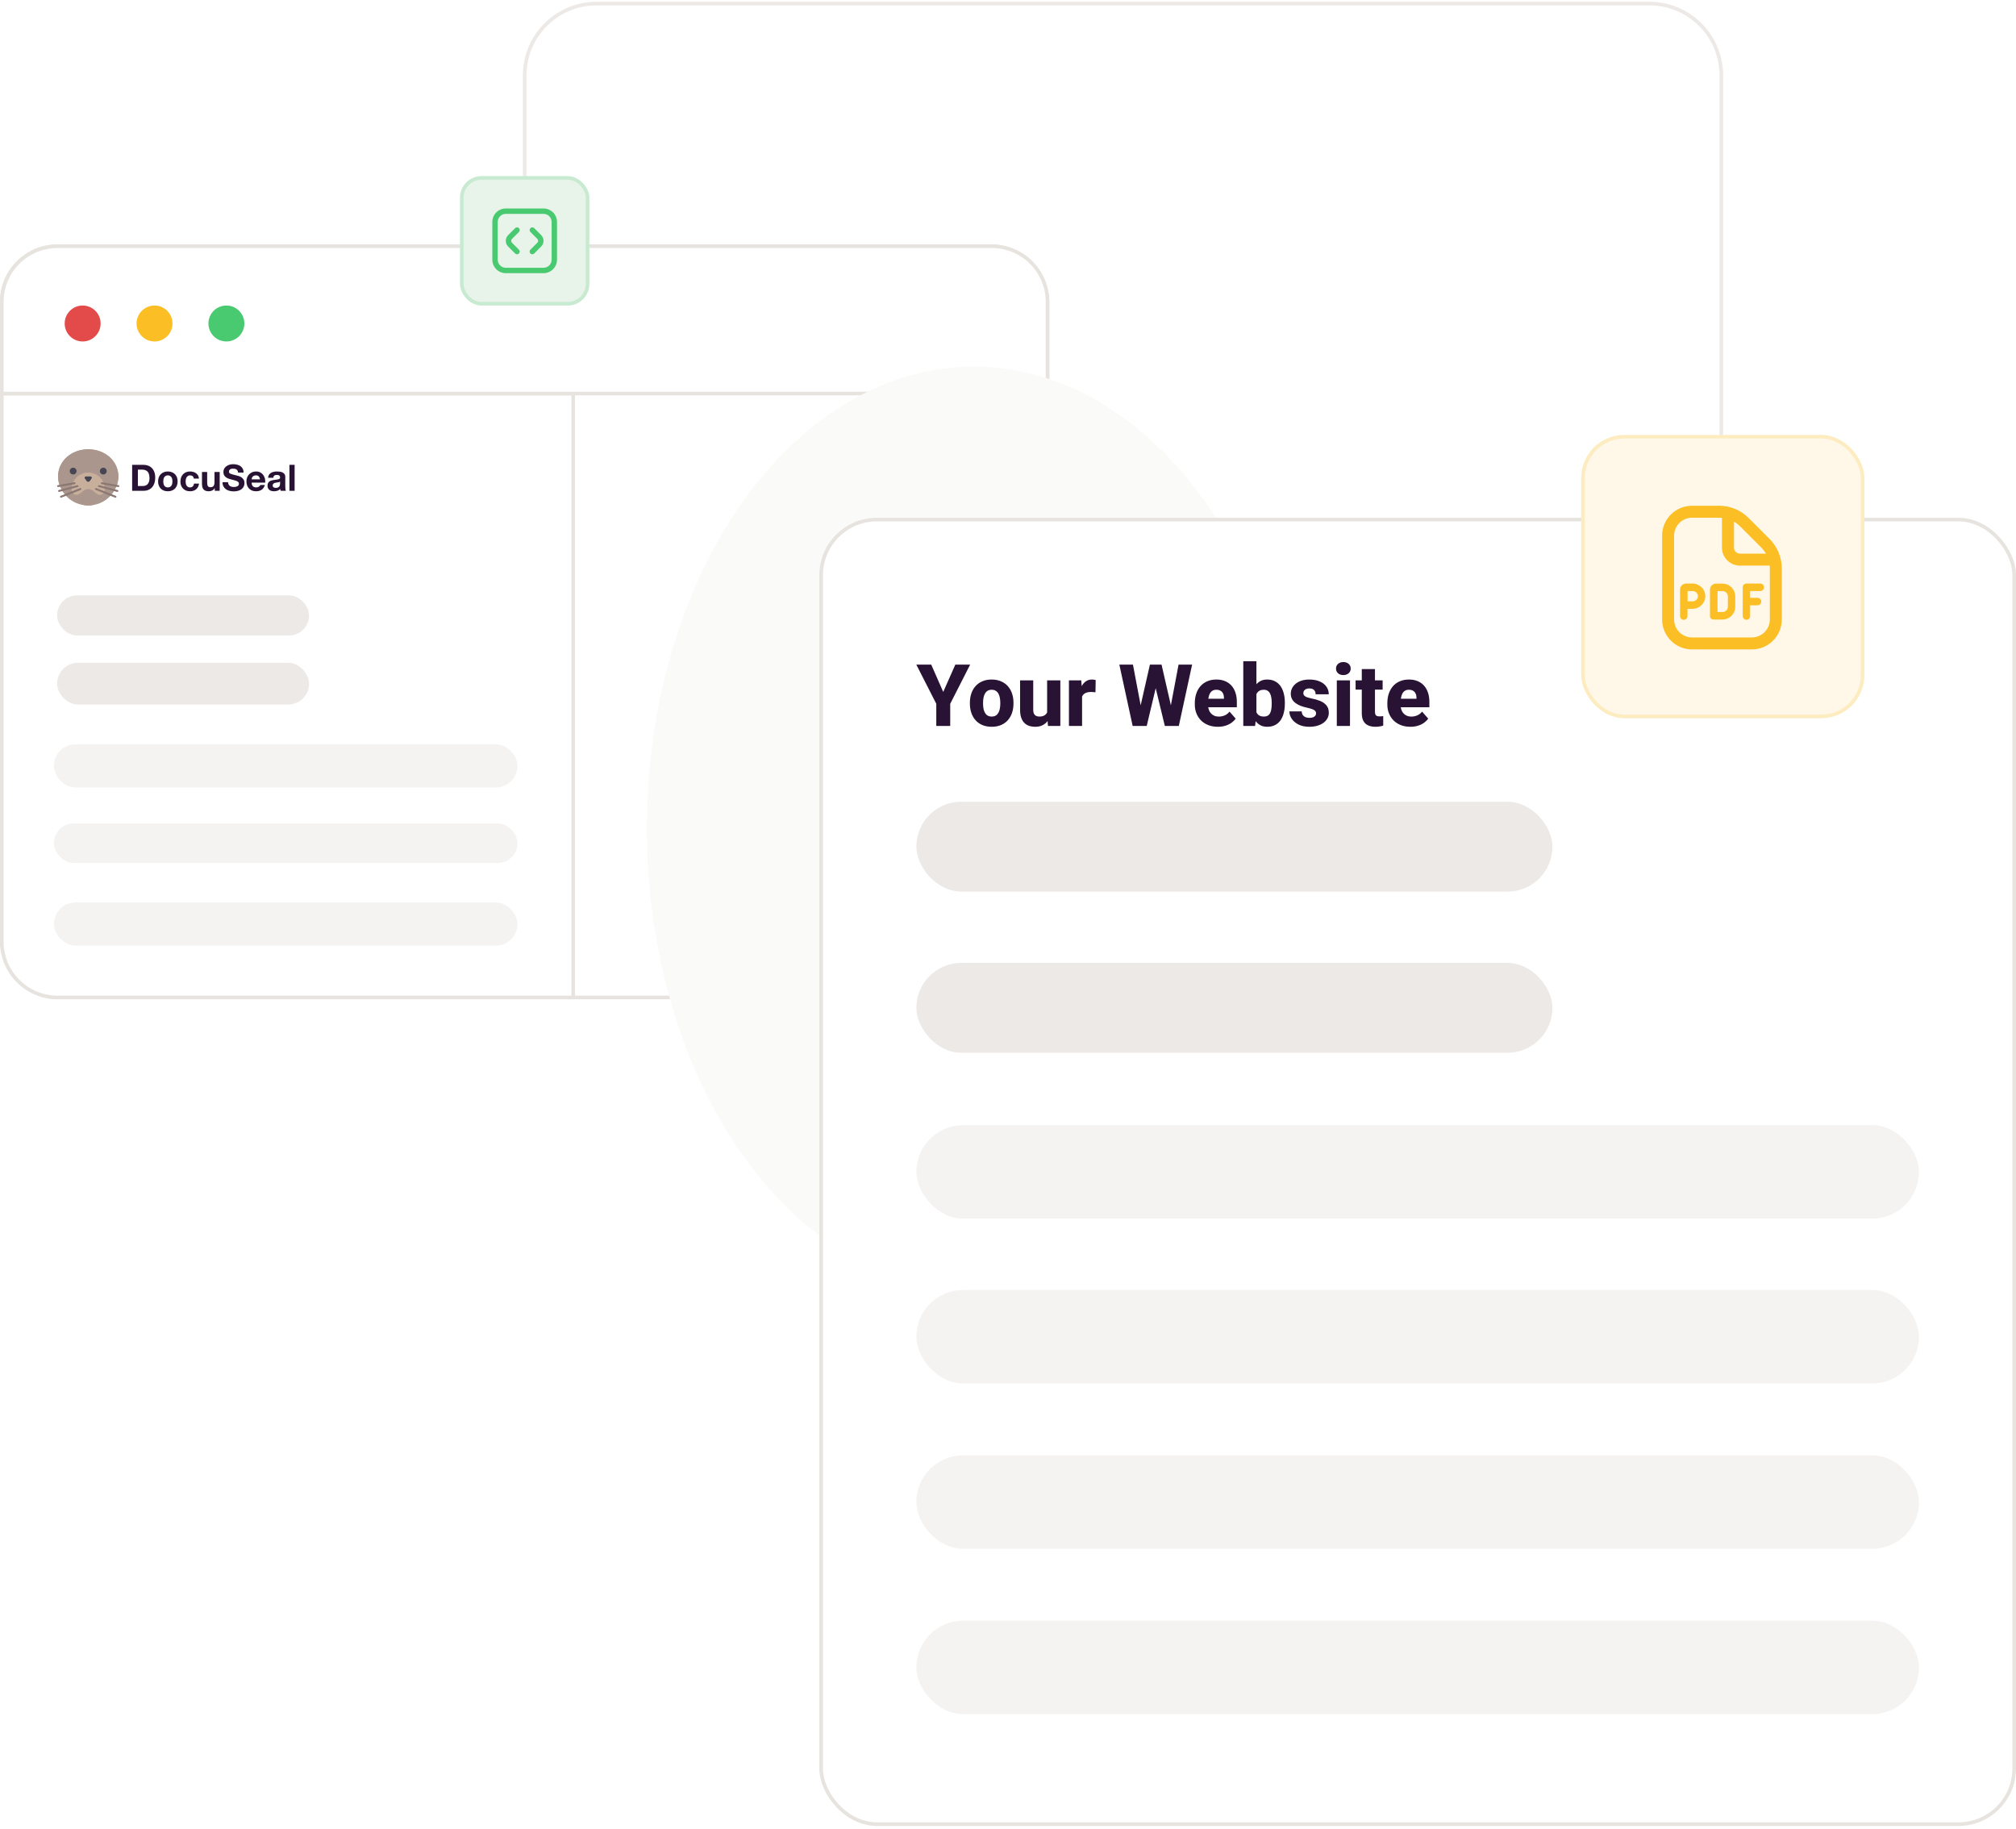 <svg width="561" height="509" viewBox="0 0 561 509" fill="none" xmlns="http://www.w3.org/2000/svg">
  <rect x="0.5" y="68.512" width="291" height="209.035" rx="15.5" fill="white" stroke="#E7E3DF"/>
  <path d="M159.5 109.519H0.5V262.047C0.5 270.607 7.44 277.547 16 277.547H159.5V109.519Z" fill="white" stroke="#E7E3DF"/>
  <path d="M0.5 84.012C0.5 75.451 7.44 68.512 16 68.512H276C284.56 68.512 291.5 75.451 291.5 84.012V109.519H0.5V84.012Z" fill="white" stroke="#E7E3DF"/>
  <ellipse cx="23" cy="90.016" rx="5" ry="5.001" fill="#E34A4A"/>
  <ellipse cx="43" cy="90.016" rx="5" ry="5.001" fill="#FBBE24"/>
  <ellipse cx="63" cy="90.016" rx="5" ry="5.001" fill="#4ACA70"/>
  <rect x="15.893" y="165.667" width="70.112" height="11.166" rx="5.583" fill="#ECE9E7"/>
  <rect opacity="0.5" x="15" y="207.116" width="129" height="12.002" rx="6.001" fill="#ECE9E7"/>
  <rect x="15.893" y="184.426" width="70.112" height="11.613" rx="5.806" fill="#ECE9E7"/>
  <rect opacity="0.5" x="15" y="229.12" width="129" height="11.002" rx="5.501" fill="#ECE9E7"/>
  <rect opacity="0.5" x="15" y="251.124" width="129" height="12.002" rx="6.001" fill="#ECE9E7"/>
  <path d="M32.936 132.568C32.936 136.885 29.181 140.654 24.55 140.654C19.919 140.654 16.164 136.885 16.164 132.568C16.164 128.251 19.919 125.021 24.55 125.021C29.181 125.021 32.936 128.251 32.936 132.568Z" fill="#AA968C"/>
  <path d="M24.55 125.021C19.919 125.021 16.164 128.251 16.164 132.568C16.164 133.398 16.304 134.207 16.561 134.974C17.424 136.129 18.801 136.881 20.357 136.881C22.179 136.881 23.759 135.853 24.55 134.35C25.341 135.853 26.92 136.881 28.743 136.881C30.299 136.881 31.676 136.129 32.539 134.974C32.796 134.207 32.936 133.398 32.936 132.568C32.936 128.251 29.181 125.021 24.55 125.021Z" fill="#AA968C"/>
  <path d="M24.55 140.654C27.09 140.654 29.148 138.603 29.148 136.072C29.148 133.542 27.09 131.49 24.55 131.49C22.01 131.49 19.951 133.542 19.951 136.072C19.951 138.603 22.01 140.654 24.55 140.654Z" fill="#C8AF9B"/>
  <path d="M20.357 132.029C20.88 132.029 21.304 131.607 21.304 131.086C21.304 130.565 20.88 130.143 20.357 130.143C19.834 130.143 19.41 130.565 19.41 131.086C19.41 131.607 19.834 132.029 20.357 132.029Z" fill="#464655"/>
  <path d="M28.742 132.029C29.265 132.029 29.689 131.607 29.689 131.086C29.689 130.565 29.265 130.143 28.742 130.143C28.219 130.143 27.795 130.565 27.795 131.086C27.795 131.607 28.219 132.029 28.742 132.029Z" fill="#464655"/>
  <path d="M25.022 133.798C24.762 134.16 24.338 134.16 24.078 133.798L23.669 133.227C23.41 132.865 23.563 132.569 24.009 132.569H25.091C25.538 132.569 25.691 132.865 25.431 133.227L25.022 133.798Z" fill="#464655"/>
  <path d="M27.759 137.689C26.598 137.689 26.003 136.072 24.544 136.072C23.086 136.072 22.49 137.689 21.329 137.689C20.808 137.689 20.346 137.492 19.971 136.84C20.342 139.004 22.245 140.654 24.544 140.654C26.843 140.654 28.747 139.004 29.118 136.84C28.743 137.492 28.28 137.689 27.759 137.689Z" fill="#AA968C"/>
  <path d="M16.974 138.497C16.866 138.497 16.765 138.433 16.723 138.328C16.667 138.19 16.735 138.033 16.873 137.977L22.284 135.822C22.421 135.767 22.58 135.833 22.635 135.972C22.691 136.11 22.623 136.267 22.485 136.322L17.074 138.478C17.041 138.491 17.007 138.497 16.974 138.497Z" fill="#8C7873"/>
  <path d="M16.432 136.88C16.312 136.88 16.203 136.8 16.171 136.679C16.133 136.535 16.219 136.388 16.364 136.35L21.503 135.003C21.648 134.965 21.796 135.051 21.834 135.195C21.872 135.339 21.786 135.486 21.641 135.524L16.502 136.872C16.478 136.878 16.455 136.88 16.432 136.88Z" fill="#8C7873"/>
  <path d="M16.163 135.533C16.034 135.533 15.92 135.441 15.897 135.31C15.871 135.164 15.969 135.024 16.116 134.998L20.715 134.189C20.861 134.164 21.002 134.262 21.028 134.408C21.054 134.555 20.956 134.694 20.809 134.72L16.21 135.529C16.194 135.531 16.178 135.533 16.163 135.533Z" fill="#8C7873"/>
  <path d="M32.122 138.497C32.23 138.497 32.331 138.433 32.374 138.328C32.429 138.19 32.361 138.033 32.223 137.977L26.812 135.822C26.675 135.767 26.516 135.833 26.461 135.972C26.405 136.11 26.473 136.267 26.612 136.322L32.022 138.478C32.055 138.491 32.089 138.497 32.122 138.497Z" fill="#8C7873"/>
  <path d="M32.664 136.88C32.784 136.88 32.894 136.8 32.926 136.679C32.964 136.535 32.878 136.388 32.733 136.35L27.593 135.003C27.448 134.965 27.301 135.051 27.263 135.195C27.225 135.339 27.311 135.486 27.456 135.524L32.595 136.871C32.619 136.877 32.642 136.88 32.664 136.88Z" fill="#8C7873"/>
  <path d="M32.934 135.533C33.063 135.533 33.177 135.441 33.2 135.31C33.226 135.164 33.128 135.024 32.981 134.998L28.382 134.189C28.236 134.164 28.094 134.262 28.069 134.408C28.043 134.555 28.141 134.694 28.288 134.72L32.887 135.529C32.903 135.531 32.918 135.533 32.934 135.533Z" fill="#8C7873"/>
  <path d="M80.543 129.339H81.986V136.57H80.543V129.339Z" fill="#291334"/>
  <path d="M74.606 132.944C74.626 132.607 74.711 132.326 74.86 132.104C75.009 131.881 75.199 131.702 75.429 131.567C75.66 131.432 75.917 131.338 76.202 131.284C76.493 131.223 76.784 131.192 77.076 131.192C77.34 131.192 77.608 131.213 77.879 131.253C78.15 131.287 78.397 131.358 78.621 131.466C78.844 131.574 79.027 131.726 79.169 131.921C79.312 132.11 79.383 132.364 79.383 132.681V135.405C79.383 135.641 79.397 135.867 79.424 136.083C79.451 136.299 79.498 136.461 79.566 136.569H78.102C78.075 136.488 78.052 136.407 78.031 136.326C78.018 136.238 78.007 136.15 78.001 136.063C77.77 136.299 77.499 136.464 77.188 136.559C76.876 136.653 76.557 136.701 76.232 136.701C75.981 136.701 75.748 136.67 75.531 136.609C75.314 136.549 75.124 136.454 74.962 136.326C74.799 136.198 74.67 136.036 74.576 135.84C74.487 135.644 74.443 135.411 74.443 135.141C74.443 134.844 74.494 134.601 74.596 134.412C74.704 134.216 74.84 134.061 75.002 133.946C75.172 133.832 75.362 133.747 75.572 133.693C75.788 133.633 76.005 133.585 76.222 133.552C76.439 133.518 76.652 133.491 76.862 133.471C77.072 133.45 77.259 133.42 77.421 133.379C77.584 133.339 77.713 133.282 77.808 133.207C77.902 133.126 77.947 133.012 77.94 132.863C77.94 132.708 77.913 132.586 77.858 132.499C77.811 132.404 77.743 132.333 77.655 132.286C77.574 132.232 77.476 132.198 77.36 132.185C77.252 132.164 77.133 132.154 77.005 132.154C76.72 132.154 76.496 132.215 76.334 132.337C76.171 132.458 76.076 132.661 76.049 132.944H74.606ZM77.94 134.007C77.879 134.061 77.801 134.105 77.706 134.139C77.618 134.166 77.52 134.189 77.411 134.21C77.309 134.23 77.201 134.247 77.086 134.26C76.971 134.274 76.856 134.291 76.74 134.311C76.632 134.331 76.523 134.358 76.415 134.392C76.314 134.426 76.222 134.473 76.141 134.534C76.066 134.588 76.005 134.659 75.958 134.746C75.91 134.834 75.887 134.945 75.887 135.081C75.887 135.209 75.91 135.317 75.958 135.405C76.005 135.492 76.07 135.563 76.151 135.617C76.232 135.664 76.327 135.698 76.436 135.718C76.544 135.739 76.656 135.749 76.771 135.749C77.055 135.749 77.276 135.702 77.431 135.607C77.587 135.513 77.703 135.401 77.777 135.273C77.852 135.138 77.896 135.003 77.909 134.868C77.93 134.733 77.94 134.625 77.94 134.544V134.007Z" fill="#291334"/>
  <path d="M72.365 133.39C72.298 133.025 72.176 132.748 71.999 132.559C71.83 132.37 71.569 132.276 71.217 132.276C70.986 132.276 70.793 132.316 70.638 132.397C70.488 132.472 70.366 132.566 70.272 132.681C70.183 132.796 70.119 132.917 70.079 133.045C70.045 133.174 70.024 133.288 70.017 133.39H72.365ZM70.017 134.301C70.038 134.767 70.156 135.104 70.373 135.313C70.59 135.523 70.902 135.627 71.308 135.627C71.6 135.627 71.85 135.556 72.06 135.415C72.27 135.266 72.399 135.111 72.447 134.949H73.717C73.514 135.577 73.202 136.026 72.782 136.296C72.362 136.566 71.854 136.701 71.257 136.701C70.844 136.701 70.472 136.636 70.139 136.508C69.807 136.373 69.526 136.184 69.296 135.941C69.066 135.698 68.886 135.408 68.757 135.07C68.635 134.733 68.574 134.362 68.574 133.957C68.574 133.565 68.639 133.201 68.767 132.863C68.896 132.526 69.079 132.235 69.316 131.992C69.553 131.743 69.835 131.547 70.16 131.405C70.492 131.263 70.858 131.192 71.257 131.192C71.705 131.192 72.094 131.28 72.426 131.456C72.758 131.624 73.029 131.854 73.239 132.144C73.456 132.434 73.612 132.765 73.707 133.136C73.802 133.508 73.836 133.896 73.809 134.301H70.017Z" fill="#291334"/>
  <path d="M63.469 134.17C63.469 134.413 63.513 134.619 63.601 134.787C63.689 134.956 63.804 135.095 63.947 135.203C64.096 135.304 64.269 135.382 64.465 135.436C64.662 135.483 64.865 135.506 65.075 135.506C65.217 135.506 65.37 135.496 65.532 135.476C65.695 135.449 65.847 135.402 65.99 135.334C66.132 135.267 66.251 135.176 66.346 135.061C66.44 134.939 66.488 134.787 66.488 134.605C66.488 134.409 66.423 134.251 66.295 134.129C66.173 134.008 66.01 133.906 65.807 133.825C65.603 133.744 65.373 133.674 65.116 133.613C64.858 133.552 64.597 133.484 64.333 133.41C64.062 133.343 63.798 133.262 63.54 133.167C63.283 133.066 63.052 132.938 62.849 132.782C62.646 132.627 62.48 132.435 62.351 132.205C62.229 131.969 62.168 131.685 62.168 131.354C62.168 130.983 62.246 130.662 62.402 130.392C62.565 130.116 62.775 129.886 63.032 129.704C63.29 129.521 63.581 129.386 63.906 129.299C64.231 129.211 64.557 129.167 64.882 129.167C65.261 129.167 65.624 129.211 65.969 129.299C66.322 129.38 66.633 129.515 66.904 129.704C67.175 129.893 67.389 130.136 67.545 130.433C67.707 130.723 67.789 131.078 67.789 131.496H66.244C66.23 131.28 66.183 131.101 66.102 130.959C66.027 130.818 65.925 130.706 65.797 130.625C65.668 130.544 65.519 130.487 65.349 130.453C65.187 130.419 65.007 130.402 64.811 130.402C64.682 130.402 64.553 130.416 64.424 130.443C64.296 130.47 64.177 130.517 64.069 130.585C63.967 130.652 63.882 130.737 63.815 130.838C63.747 130.939 63.713 131.067 63.713 131.223C63.713 131.365 63.74 131.479 63.794 131.567C63.849 131.655 63.954 131.736 64.109 131.81C64.272 131.884 64.492 131.959 64.77 132.033C65.055 132.107 65.424 132.202 65.878 132.316C66.013 132.343 66.2 132.394 66.437 132.468C66.681 132.536 66.921 132.647 67.159 132.803C67.396 132.958 67.599 133.167 67.768 133.43C67.945 133.687 68.033 134.018 68.033 134.423C68.033 134.754 67.968 135.061 67.84 135.344C67.711 135.628 67.518 135.874 67.26 136.084C67.01 136.286 66.694 136.445 66.315 136.56C65.942 136.674 65.509 136.732 65.014 136.732C64.614 136.732 64.225 136.681 63.845 136.58C63.472 136.485 63.141 136.334 62.849 136.124C62.565 135.915 62.337 135.648 62.168 135.324C61.999 135 61.917 134.615 61.924 134.17H63.469Z" fill="#291334"/>
  <path d="M61.135 136.569H59.762V135.84H59.732C59.549 136.144 59.312 136.363 59.02 136.498C58.729 136.633 58.431 136.7 58.126 136.7C57.74 136.7 57.421 136.65 57.171 136.549C56.927 136.447 56.734 136.306 56.591 136.123C56.449 135.934 56.347 135.708 56.286 135.445C56.232 135.175 56.205 134.878 56.205 134.554V131.334H57.648V134.291C57.648 134.723 57.716 135.047 57.852 135.263C57.987 135.472 58.228 135.576 58.573 135.576C58.966 135.576 59.251 135.462 59.427 135.232C59.603 134.996 59.691 134.611 59.691 134.078V131.334H61.135V136.569Z" fill="#291334"/>
  <path d="M53.945 133.177C53.85 132.576 53.495 132.276 52.878 132.276C52.648 132.276 52.455 132.33 52.299 132.438C52.143 132.539 52.014 132.674 51.913 132.843C51.818 133.005 51.75 133.187 51.709 133.39C51.669 133.585 51.648 133.781 51.648 133.977C51.648 134.166 51.669 134.358 51.709 134.554C51.75 134.75 51.814 134.929 51.902 135.091C51.997 135.246 52.123 135.374 52.279 135.475C52.434 135.577 52.624 135.627 52.848 135.627C53.193 135.627 53.458 135.533 53.64 135.344C53.83 135.148 53.949 134.888 53.996 134.564H55.389C55.294 135.259 55.023 135.789 54.575 136.154C54.128 136.518 53.556 136.701 52.858 136.701C52.465 136.701 52.102 136.636 51.77 136.508C51.445 136.373 51.167 136.188 50.937 135.951C50.706 135.715 50.527 135.435 50.398 135.111C50.269 134.78 50.205 134.419 50.205 134.027C50.205 133.622 50.263 133.248 50.378 132.904C50.5 132.553 50.676 132.252 50.906 132.002C51.137 131.746 51.418 131.547 51.75 131.405C52.082 131.263 52.461 131.192 52.888 131.192C53.2 131.192 53.498 131.233 53.783 131.314C54.074 131.395 54.332 131.52 54.555 131.689C54.786 131.851 54.972 132.056 55.114 132.306C55.257 132.549 55.338 132.839 55.358 133.177H53.945Z" fill="#291334"/>
  <path d="M45.435 133.957C45.435 134.166 45.456 134.372 45.496 134.574C45.537 134.77 45.605 134.949 45.7 135.111C45.801 135.266 45.934 135.391 46.096 135.486C46.259 135.58 46.462 135.627 46.706 135.627C46.95 135.627 47.153 135.58 47.316 135.486C47.485 135.391 47.617 135.266 47.712 135.111C47.814 134.949 47.885 134.77 47.926 134.574C47.966 134.372 47.987 134.166 47.987 133.957C47.987 133.747 47.966 133.541 47.926 133.339C47.885 133.136 47.814 132.958 47.712 132.802C47.617 132.647 47.485 132.522 47.316 132.428C47.153 132.326 46.95 132.276 46.706 132.276C46.462 132.276 46.259 132.326 46.096 132.428C45.934 132.522 45.801 132.647 45.7 132.802C45.605 132.958 45.537 133.136 45.496 133.339C45.456 133.541 45.435 133.747 45.435 133.957ZM43.992 133.957C43.992 133.538 44.057 133.16 44.185 132.823C44.314 132.478 44.497 132.188 44.734 131.952C44.971 131.709 45.256 131.523 45.588 131.395C45.92 131.26 46.293 131.192 46.706 131.192C47.119 131.192 47.492 131.26 47.824 131.395C48.163 131.523 48.451 131.709 48.688 131.952C48.925 132.188 49.108 132.478 49.237 132.823C49.365 133.16 49.43 133.538 49.43 133.957C49.43 134.375 49.365 134.753 49.237 135.091C49.108 135.428 48.925 135.718 48.688 135.961C48.451 136.198 48.163 136.38 47.824 136.508C47.492 136.636 47.119 136.701 46.706 136.701C46.293 136.701 45.92 136.636 45.588 136.508C45.256 136.38 44.971 136.198 44.734 135.961C44.497 135.718 44.314 135.428 44.185 135.091C44.057 134.753 43.992 134.375 43.992 133.957Z" fill="#291334"/>
  <path d="M38.369 135.233H39.792C40.023 135.233 40.246 135.196 40.463 135.121C40.68 135.047 40.873 134.926 41.042 134.757C41.212 134.581 41.347 134.355 41.449 134.078C41.55 133.801 41.601 133.464 41.601 133.066C41.601 132.701 41.564 132.374 41.489 132.083C41.422 131.786 41.306 131.533 41.144 131.324C40.981 131.114 40.764 130.956 40.493 130.848C40.229 130.733 39.901 130.676 39.508 130.676H38.369V135.233ZM36.773 129.339H39.904C40.371 129.339 40.805 129.413 41.205 129.562C41.611 129.71 41.96 129.933 42.252 130.23C42.55 130.527 42.78 130.898 42.943 131.344C43.112 131.79 43.197 132.313 43.197 132.914C43.197 133.44 43.129 133.926 42.994 134.372C42.858 134.818 42.651 135.202 42.374 135.526C42.103 135.851 41.761 136.107 41.347 136.296C40.941 136.478 40.459 136.57 39.904 136.57H36.773V129.339Z" fill="#291334"/>
  <path d="M146 67.74V21C146 9.954 154.954 1 166 1H459C470.046 1 479 9.954 479 21V147.024" stroke="#ECE9E7"/>
  <rect x="128" y="49.008" width="36" height="36.006" rx="6" fill="#E8F3EA"/>
  <rect x="128.5" y="49.508" width="35" height="35.006" rx="5.5" stroke="#4ACA70" stroke-opacity="0.2"/>
  <path d="M148.123 63.26C147.931 63.26 147.739 63.333 147.593 63.48C147.3 63.773 147.3 64.247 147.593 64.54L149.53 66.478C149.671 66.62 149.75 66.808 149.75 67.009C149.75 67.21 149.672 67.397 149.53 67.539L147.593 69.478C147.3 69.771 147.3 70.246 147.593 70.538C147.886 70.832 148.36 70.832 148.653 70.538L150.591 68.601C151.015 68.176 151.25 67.611 151.25 67.01C151.25 66.409 151.016 65.843 150.591 65.418L148.653 63.48C148.507 63.334 148.315 63.26 148.123 63.26ZM144.407 63.483C144.7 63.777 144.7 64.251 144.407 64.544L142.47 66.482C142.328 66.623 142.25 66.812 142.25 67.013C142.25 67.214 142.328 67.401 142.47 67.543L144.407 69.481C144.7 69.774 144.7 70.248 144.407 70.541C144.114 70.835 143.64 70.835 143.346 70.541L141.409 68.604C140.984 68.178 140.75 67.614 140.75 67.012C140.75 66.41 140.984 65.846 141.409 65.42L143.346 63.483C143.493 63.336 143.685 63.263 143.877 63.263C144.069 63.263 144.261 63.337 144.407 63.483ZM155 61.76V72.261C155 74.329 153.318 76.012 151.25 76.012H140.75C138.682 76.012 137 74.329 137 72.261V61.76C137 59.691 138.682 58.009 140.75 58.009H151.25C153.318 58.009 155 59.691 155 61.76ZM151.25 74.512C152.491 74.512 153.5 73.502 153.5 72.261V61.76C153.5 60.519 152.491 59.509 151.25 59.509H140.75C139.51 59.509 138.5 60.519 138.5 61.76V72.261C138.5 73.502 139.51 74.512 140.75 74.512H151.25Z" fill="#4ACA70"/>
  <g filter="url(#filter0_f_7131_751)">
  <ellipse cx="271" cy="230.538" rx="91" ry="128.521" fill="#FAFAF8"/>
  </g>
  <rect x="228.5" y="144.585" width="332" height="363" rx="15.5" fill="white" stroke="#E7E3DF"/>
  <rect x="255" y="267.939" width="177" height="25.004" rx="12.502" fill="#ECE9E7"/>
  <rect x="255" y="223.085" width="177" height="25.004" rx="12.502" fill="#ECE9E7"/>
  <rect opacity="0.5" x="255" y="358.954" width="279" height="26.004" rx="13.002" fill="#ECE9E7"/>
  <rect opacity="0.5" x="255" y="313.085" width="279" height="26.004" rx="13.002" fill="#ECE9E7"/>
  <rect opacity="0.5" x="255" y="404.962" width="279" height="26.004" rx="13.002" fill="#ECE9E7"/>
  <rect opacity="0.5" x="255" y="450.97" width="279" height="26.004" rx="13.002" fill="#ECE9E7"/>
  <rect x="440" y="121.02" width="78.816" height="78.829" rx="12" fill="#FFF8E9"/>
  <rect x="440.5" y="121.52" width="77.816" height="77.829" rx="11.5" stroke="#FBBE24" stroke-opacity="0.2"/>
  <path d="M492.414 149.955L486.602 144.141C484.404 141.943 481.472 140.727 478.358 140.727H470.847C466.25 140.727 462.52 144.458 462.52 149.055V172.375C462.52 176.973 466.25 180.704 470.847 180.704H487.501C492.098 180.704 495.829 176.973 495.829 172.375V158.2C495.829 155.085 494.613 152.153 492.414 149.955ZM490.066 152.303C490.599 152.836 491.049 153.419 491.415 154.052H484.187C483.271 154.052 482.522 153.303 482.522 152.387V145.157C483.155 145.524 483.737 145.974 484.27 146.507L490.083 152.32L490.066 152.303ZM492.498 172.375C492.498 175.124 490.249 177.373 487.501 177.373H470.847C468.099 177.373 465.85 175.124 465.85 172.375V149.055C465.85 146.307 468.099 144.058 470.847 144.058H478.358C478.624 144.058 478.908 144.058 479.174 144.091V152.387C479.174 155.135 481.422 157.384 484.17 157.384H492.464C492.498 157.65 492.498 157.917 492.498 158.2V172.375ZM470.997 162.381H469.181C468.265 162.381 467.516 163.131 467.516 164.047V171.443C467.516 172.026 467.982 172.475 468.548 172.475C469.115 172.475 469.581 172.009 469.581 171.443V169.41H470.98C472.945 169.41 474.544 167.828 474.544 165.896C474.544 163.964 472.945 162.381 470.98 162.381H470.997ZM470.997 167.328H469.614V164.463H471.013C471.813 164.463 472.496 165.113 472.496 165.896C472.496 166.679 471.813 167.328 471.013 167.328H470.997ZM490.866 163.431C490.866 164.014 490.399 164.463 489.833 164.463H487.018V166.362H489.084C489.666 166.362 490.116 166.829 490.116 167.395C490.116 167.961 489.65 168.428 489.084 168.428H487.018V171.426C487.018 172.009 486.552 172.459 485.986 172.459C485.42 172.459 484.953 171.992 484.953 171.426V163.414C484.953 162.831 485.42 162.381 485.986 162.381H489.833C490.416 162.381 490.866 162.848 490.866 163.414V163.431ZM479.324 162.398H477.509C476.593 162.398 475.843 163.147 475.843 164.063V171.459C475.843 172.042 476.31 172.392 476.876 172.392C477.442 172.392 479.307 172.392 479.307 172.392C481.273 172.392 482.871 170.81 482.871 168.877V165.912C482.871 163.98 481.273 162.398 479.307 162.398H479.324ZM480.806 168.877C480.806 169.66 480.123 170.31 479.324 170.31H477.942V164.48H479.341C480.14 164.48 480.823 165.13 480.823 165.912V168.877H480.806Z" fill="#FBBE24"/>
  <path d="M259.137 184.938L262.477 192.531L265.84 184.938H269.965L264.422 195.836V202H260.543V195.836L254.988 184.938H259.137ZM269.895 195.789V195.543C269.895 194.613 270.027 193.758 270.293 192.977C270.559 192.188 270.949 191.504 271.465 190.926C271.98 190.348 272.613 189.898 273.363 189.578C274.113 189.25 274.973 189.086 275.941 189.086C276.926 189.086 277.793 189.25 278.543 189.578C279.301 189.898 279.938 190.348 280.453 190.926C280.969 191.504 281.359 192.188 281.625 192.977C281.891 193.758 282.023 194.613 282.023 195.543V195.789C282.023 196.711 281.891 197.566 281.625 198.355C281.359 199.137 280.969 199.82 280.453 200.406C279.938 200.984 279.305 201.434 278.555 201.754C277.805 202.074 276.941 202.234 275.965 202.234C274.996 202.234 274.133 202.074 273.375 201.754C272.617 201.434 271.98 200.984 271.465 200.406C270.949 199.82 270.559 199.137 270.293 198.355C270.027 197.566 269.895 196.711 269.895 195.789ZM273.562 195.543V195.789C273.562 196.289 273.602 196.758 273.68 197.195C273.766 197.633 273.902 198.016 274.09 198.344C274.277 198.672 274.523 198.93 274.828 199.117C275.141 199.297 275.52 199.387 275.965 199.387C276.41 199.387 276.785 199.297 277.09 199.117C277.395 198.93 277.641 198.672 277.828 198.344C278.016 198.016 278.148 197.633 278.227 197.195C278.312 196.758 278.355 196.289 278.355 195.789V195.543C278.355 195.051 278.312 194.59 278.227 194.16C278.148 193.723 278.016 193.336 277.828 193C277.641 192.664 277.391 192.402 277.078 192.215C276.773 192.027 276.395 191.934 275.941 191.934C275.504 191.934 275.133 192.027 274.828 192.215C274.523 192.402 274.277 192.664 274.09 193C273.902 193.336 273.766 193.723 273.68 194.16C273.602 194.59 273.562 195.051 273.562 195.543ZM291.387 198.941V189.32H295.066V202H291.621L291.387 198.941ZM291.773 196.352L292.781 196.328C292.781 197.18 292.68 197.965 292.477 198.684C292.281 199.402 291.984 200.027 291.586 200.559C291.195 201.09 290.707 201.504 290.121 201.801C289.543 202.09 288.867 202.234 288.094 202.234C287.469 202.234 286.895 202.148 286.371 201.977C285.855 201.797 285.41 201.52 285.035 201.145C284.66 200.762 284.371 200.273 284.168 199.68C283.965 199.078 283.863 198.359 283.863 197.523V189.32H287.52V197.547C287.52 197.875 287.559 198.156 287.637 198.391C287.723 198.617 287.836 198.805 287.977 198.953C288.125 199.102 288.305 199.211 288.516 199.281C288.734 199.352 288.973 199.387 289.23 199.387C289.879 199.387 290.387 199.254 290.754 198.988C291.129 198.715 291.391 198.352 291.539 197.898C291.695 197.438 291.773 196.922 291.773 196.352ZM301.113 192.273V202H297.457V189.32H300.891L301.113 192.273ZM304.898 189.227L304.84 192.637C304.684 192.613 304.48 192.594 304.23 192.578C303.98 192.555 303.766 192.543 303.586 192.543C303.117 192.543 302.711 192.602 302.367 192.719C302.031 192.828 301.75 192.992 301.523 193.211C301.305 193.43 301.141 193.703 301.031 194.031C300.922 194.352 300.867 194.723 300.867 195.145L300.176 194.805C300.176 193.969 300.258 193.203 300.422 192.508C300.586 191.812 300.824 191.211 301.137 190.703C301.449 190.188 301.832 189.789 302.285 189.508C302.738 189.227 303.254 189.086 303.832 189.086C304.02 189.086 304.211 189.098 304.406 189.121C304.602 189.145 304.766 189.18 304.898 189.227ZM316.594 199.867L319.992 184.938H321.949L322.723 186.789L319.102 202H316.957L316.594 199.867ZM315.27 184.938L318.117 199.938L317.625 202H315.188L311.484 184.938H315.27ZM325.148 199.855L327.961 184.938H331.734L328.031 202H325.617L325.148 199.855ZM323.227 184.938L326.672 199.949L326.273 202H324.141L320.461 186.777L321.27 184.938H323.227ZM338.906 202.234C337.898 202.234 336.996 202.074 336.199 201.754C335.402 201.434 334.727 200.992 334.172 200.43C333.625 199.859 333.207 199.203 332.918 198.461C332.629 197.719 332.484 196.926 332.484 196.082V195.637C332.484 194.691 332.617 193.82 332.883 193.023C333.148 192.227 333.535 191.535 334.043 190.949C334.559 190.355 335.191 189.898 335.941 189.578C336.691 189.25 337.547 189.086 338.508 189.086C339.406 189.086 340.207 189.234 340.91 189.531C341.613 189.82 342.207 190.238 342.691 190.785C343.176 191.324 343.543 191.977 343.793 192.742C344.051 193.5 344.18 194.352 344.18 195.297V196.797H333.961V194.441H340.594V194.16C340.594 193.715 340.512 193.324 340.348 192.988C340.191 192.652 339.957 192.395 339.645 192.215C339.34 192.027 338.953 191.934 338.484 191.934C338.039 191.934 337.668 192.027 337.371 192.215C337.074 192.402 336.836 192.668 336.656 193.012C336.484 193.348 336.359 193.742 336.281 194.195C336.203 194.641 336.164 195.121 336.164 195.637V196.082C336.164 196.574 336.23 197.023 336.363 197.43C336.496 197.836 336.691 198.184 336.949 198.473C337.207 198.762 337.52 198.988 337.887 199.152C338.254 199.316 338.672 199.398 339.141 199.398C339.719 199.398 340.27 199.289 340.793 199.07C341.316 198.844 341.77 198.492 342.152 198.016L343.863 199.973C343.605 200.348 343.242 200.711 342.773 201.062C342.312 201.406 341.758 201.688 341.109 201.906C340.461 202.125 339.727 202.234 338.906 202.234ZM345.973 184H349.629V198.988L349.254 202H345.973V184ZM357.539 195.52V195.766C357.539 196.727 357.438 197.602 357.234 198.391C357.039 199.18 356.738 199.863 356.332 200.441C355.926 201.012 355.414 201.453 354.797 201.766C354.18 202.078 353.453 202.234 352.617 202.234C351.844 202.234 351.18 202.074 350.625 201.754C350.07 201.426 349.605 200.973 349.23 200.395C348.855 199.816 348.551 199.141 348.316 198.367C348.09 197.594 347.914 196.762 347.789 195.871V195.449C347.914 194.559 348.09 193.727 348.316 192.953C348.551 192.18 348.855 191.504 349.23 190.926C349.605 190.348 350.066 189.898 350.613 189.578C351.168 189.25 351.828 189.086 352.594 189.086C353.438 189.086 354.168 189.246 354.785 189.566C355.41 189.887 355.926 190.336 356.332 190.914C356.738 191.484 357.039 192.164 357.234 192.953C357.438 193.734 357.539 194.59 357.539 195.52ZM353.883 195.766V195.52C353.883 195.035 353.848 194.578 353.777 194.148C353.715 193.719 353.602 193.34 353.438 193.012C353.281 192.676 353.059 192.414 352.77 192.227C352.488 192.031 352.125 191.934 351.68 191.934C351.242 191.934 350.871 192.008 350.566 192.156C350.262 192.305 350.016 192.516 349.828 192.789C349.641 193.055 349.504 193.379 349.418 193.762C349.332 194.145 349.285 194.57 349.277 195.039V196.281C349.285 196.906 349.367 197.453 349.523 197.922C349.68 198.391 349.934 198.754 350.285 199.012C350.637 199.262 351.109 199.387 351.703 199.387C352.156 199.387 352.523 199.301 352.805 199.129C353.094 198.949 353.312 198.699 353.461 198.379C353.617 198.059 353.727 197.676 353.789 197.23C353.852 196.785 353.883 196.297 353.883 195.766ZM366.234 198.473C366.234 198.238 366.16 198.031 366.012 197.852C365.871 197.672 365.613 197.508 365.238 197.359C364.871 197.211 364.352 197.062 363.68 196.914C363.047 196.781 362.457 196.609 361.91 196.398C361.363 196.18 360.887 195.918 360.48 195.613C360.074 195.301 359.758 194.934 359.531 194.512C359.305 194.082 359.191 193.594 359.191 193.047C359.191 192.516 359.305 192.012 359.531 191.535C359.766 191.059 360.102 190.637 360.539 190.27C360.984 189.902 361.523 189.613 362.156 189.402C362.797 189.191 363.523 189.086 364.336 189.086C365.453 189.086 366.418 189.262 367.23 189.613C368.043 189.957 368.668 190.441 369.105 191.066C369.543 191.684 369.762 192.391 369.762 193.188H366.105C366.105 192.859 366.043 192.574 365.918 192.332C365.793 192.09 365.602 191.902 365.344 191.77C365.086 191.629 364.746 191.559 364.324 191.559C363.996 191.559 363.707 191.617 363.457 191.734C363.215 191.844 363.023 191.996 362.883 192.191C362.75 192.387 362.684 192.613 362.684 192.871C362.684 193.051 362.723 193.215 362.801 193.363C362.887 193.504 363.016 193.637 363.188 193.762C363.367 193.879 363.598 193.984 363.879 194.078C364.168 194.172 364.52 194.262 364.934 194.348C365.816 194.512 366.621 194.742 367.348 195.039C368.082 195.336 368.668 195.746 369.105 196.27C369.551 196.793 369.773 197.484 369.773 198.344C369.773 198.906 369.645 199.422 369.387 199.891C369.137 200.359 368.773 200.77 368.297 201.121C367.82 201.473 367.25 201.746 366.586 201.941C365.922 202.137 365.172 202.234 364.336 202.234C363.141 202.234 362.129 202.02 361.301 201.59C360.473 201.16 359.848 200.621 359.426 199.973C359.012 199.316 358.805 198.645 358.805 197.957H362.238C362.254 198.379 362.359 198.723 362.555 198.988C362.758 199.254 363.02 199.449 363.34 199.574C363.66 199.691 364.02 199.75 364.418 199.75C364.816 199.75 365.148 199.695 365.414 199.586C365.68 199.477 365.883 199.328 366.023 199.141C366.164 198.945 366.234 198.723 366.234 198.473ZM375.668 189.32V202H372V189.32H375.668ZM371.777 186.039C371.777 185.508 371.965 185.074 372.34 184.738C372.715 184.395 373.207 184.223 373.816 184.223C374.426 184.223 374.918 184.395 375.293 184.738C375.676 185.074 375.867 185.508 375.867 186.039C375.867 186.562 375.676 186.996 375.293 187.34C374.918 187.676 374.426 187.844 373.816 187.844C373.207 187.844 372.715 187.676 372.34 187.34C371.965 186.996 371.777 186.562 371.777 186.039ZM384.75 189.32V191.887H377.227V189.32H384.75ZM378.949 186.18H382.617V198.027C382.617 198.379 382.66 198.648 382.746 198.836C382.832 199.023 382.973 199.156 383.168 199.234C383.363 199.305 383.613 199.34 383.918 199.34C384.137 199.34 384.324 199.332 384.48 199.316C384.637 199.301 384.781 199.281 384.914 199.258V201.906C384.602 202.008 384.27 202.086 383.918 202.141C383.566 202.203 383.184 202.234 382.77 202.234C381.98 202.234 381.297 202.105 380.719 201.848C380.148 201.59 379.711 201.184 379.406 200.629C379.102 200.066 378.949 199.336 378.949 198.438V186.18ZM392.484 202.234C391.477 202.234 390.574 202.074 389.777 201.754C388.98 201.434 388.305 200.992 387.75 200.43C387.203 199.859 386.785 199.203 386.496 198.461C386.207 197.719 386.062 196.926 386.062 196.082V195.637C386.062 194.691 386.195 193.82 386.461 193.023C386.727 192.227 387.113 191.535 387.621 190.949C388.137 190.355 388.77 189.898 389.52 189.578C390.27 189.25 391.125 189.086 392.086 189.086C392.984 189.086 393.785 189.234 394.488 189.531C395.191 189.82 395.785 190.238 396.27 190.785C396.754 191.324 397.121 191.977 397.371 192.742C397.629 193.5 397.758 194.352 397.758 195.297V196.797H387.539V194.441H394.172V194.16C394.172 193.715 394.09 193.324 393.926 192.988C393.77 192.652 393.535 192.395 393.223 192.215C392.918 192.027 392.531 191.934 392.062 191.934C391.617 191.934 391.246 192.027 390.949 192.215C390.652 192.402 390.414 192.668 390.234 193.012C390.062 193.348 389.938 193.742 389.859 194.195C389.781 194.641 389.742 195.121 389.742 195.637V196.082C389.742 196.574 389.809 197.023 389.941 197.43C390.074 197.836 390.27 198.184 390.527 198.473C390.785 198.762 391.098 198.988 391.465 199.152C391.832 199.316 392.25 199.398 392.719 199.398C393.297 199.398 393.848 199.289 394.371 199.07C394.895 198.844 395.348 198.492 395.73 198.016L397.441 199.973C397.184 200.348 396.82 200.711 396.352 201.062C395.891 201.406 395.336 201.688 394.688 201.906C394.039 202.125 393.305 202.234 392.484 202.234Z" fill="#291334"/>
  <defs>
  <filter id="filter0_f_7131_751" x="130" y="52.017" width="282" height="357.043" filterUnits="userSpaceOnUse" color-interpolation-filters="sRGB">
  <feFlood flood-opacity="0" result="BackgroundImageFix"/>
  <feBlend mode="normal" in="SourceGraphic" in2="BackgroundImageFix" result="shape"/>
  <feGaussianBlur stdDeviation="25" result="effect1_foregroundBlur_7131_751"/>
  </filter>
  </defs>
</svg>
